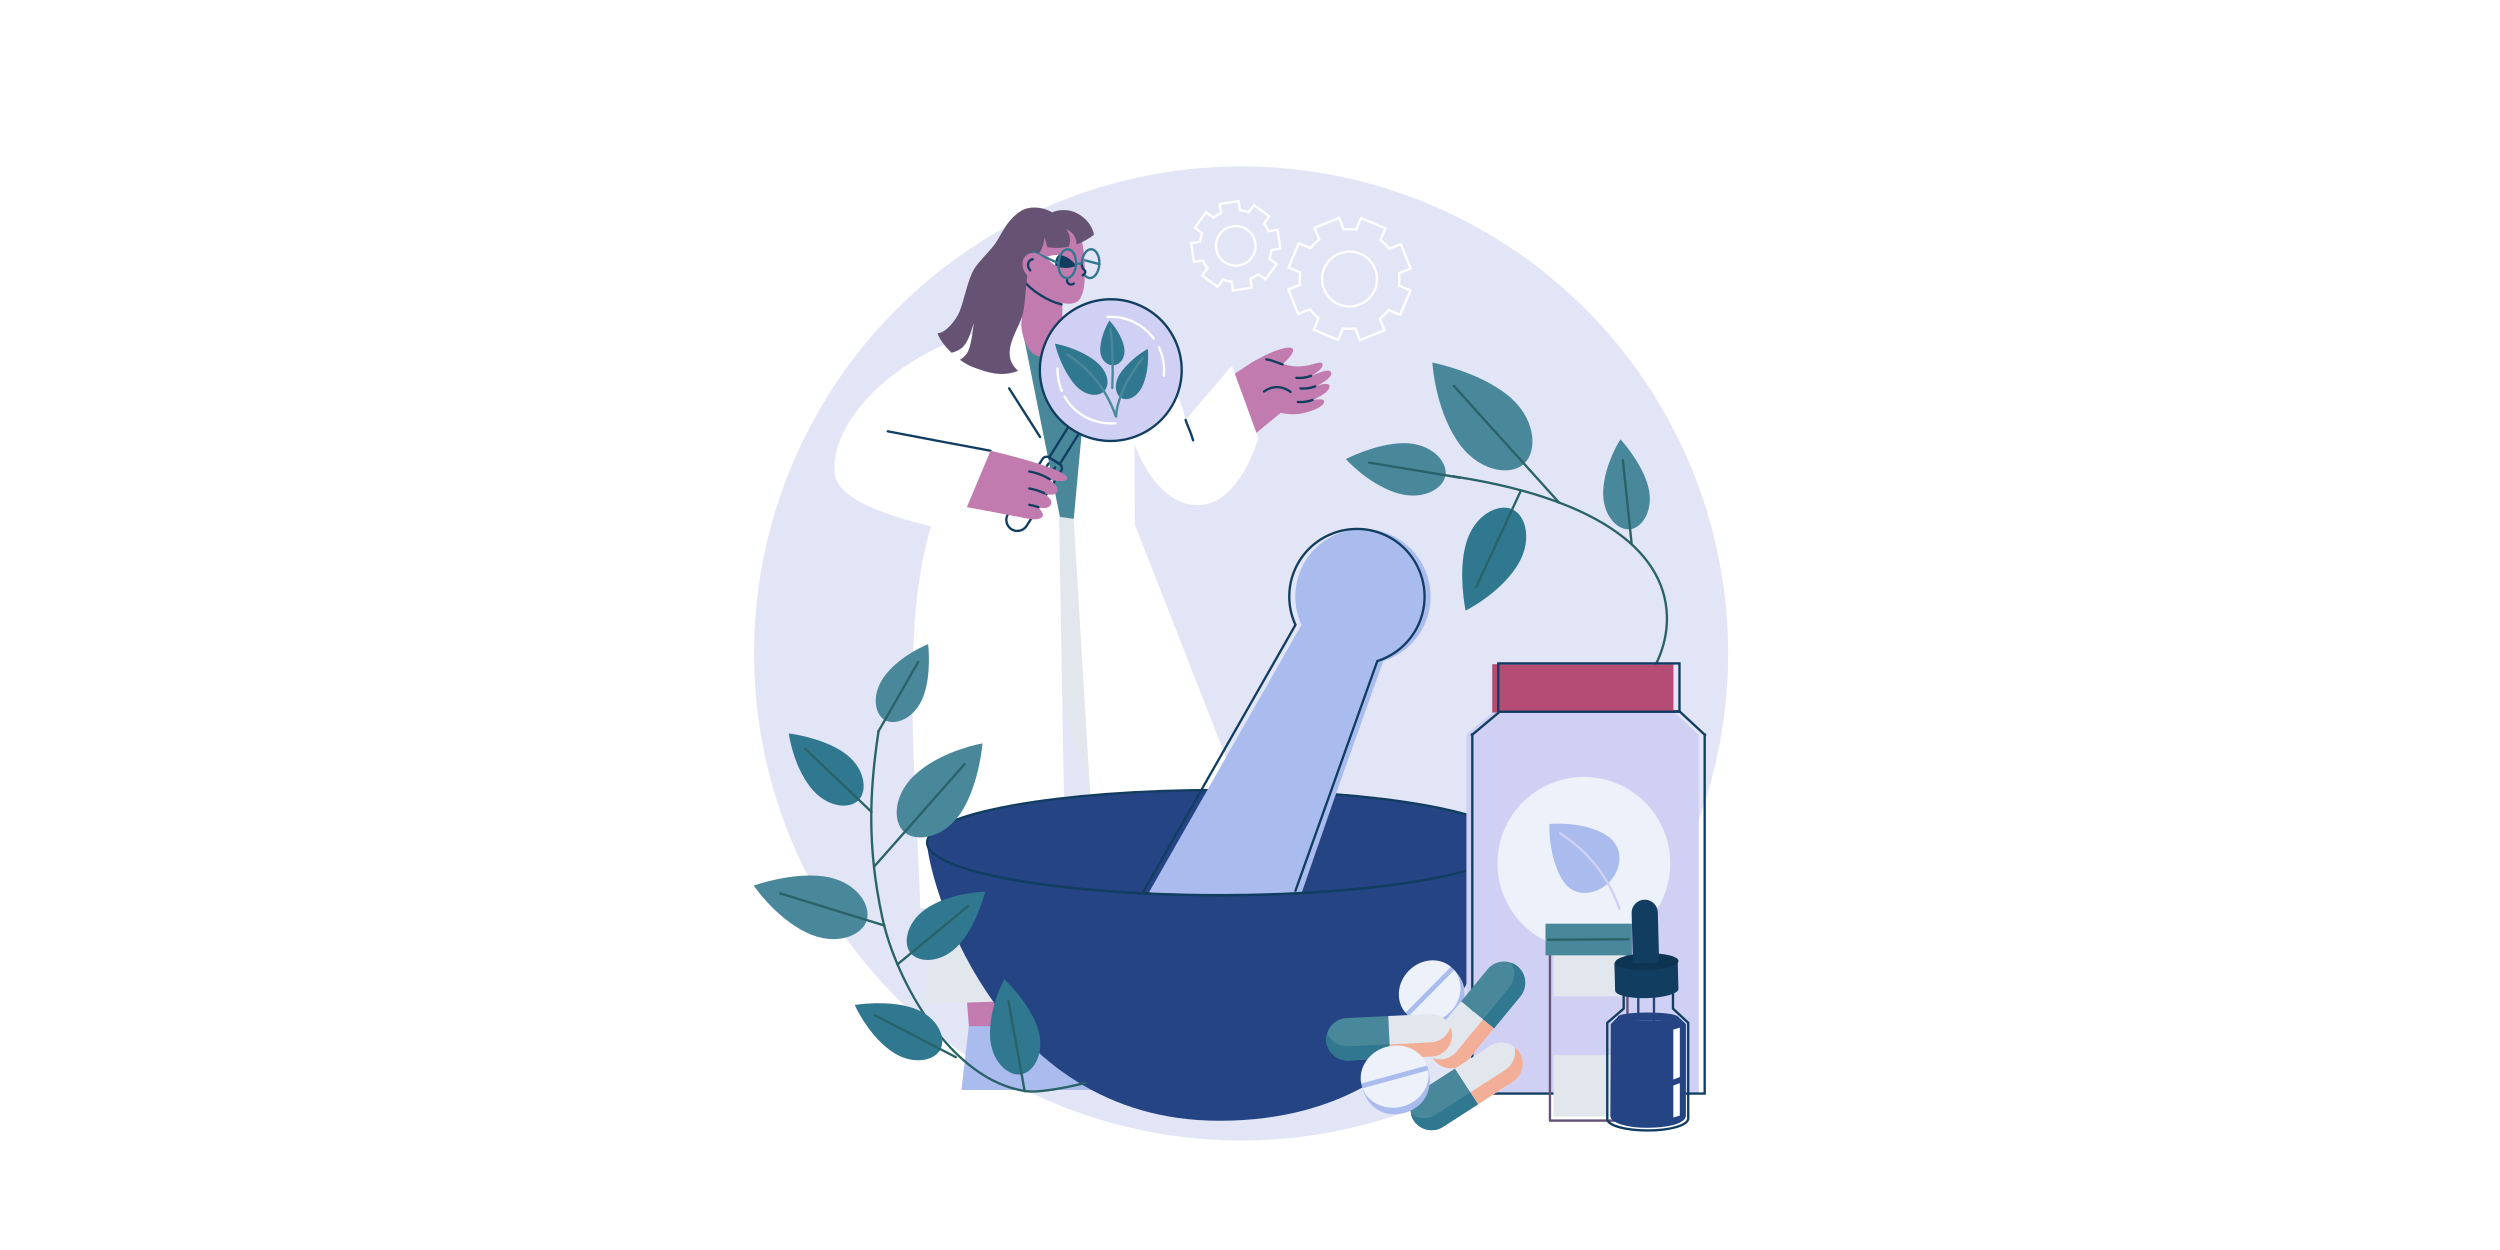 <?xml version="1.0" encoding="utf-8"?>
<!-- Generator: Adobe Illustrator 27.1.0, SVG Export Plug-In . SVG Version: 6.00 Build 0)  -->
<svg version="1.1" xmlns="http://www.w3.org/2000/svg" xmlns:xlink="http://www.w3.org/1999/xlink" x="0px" y="0px"
	 viewBox="0 0 1000 500" style="enable-background:new 0 0 1000 500;" xml:space="preserve">
<g id="Background">
	<rect x="0" style="fill:#FFFFFF;" width="1000" height="500"/>
</g>
<g id="Illustration">
	<g id="Homeopathy_00000121959106922101424080000016385476837488581045_">
		<circle style="fill:#E1E5F6;" cx="496.44" cy="261.38" r="194.82"/>
		<g>
			<g>
				<g>
					<polygon style="fill:#C27BAF;" points="420.76,424.98 388.72,424.98 381.99,340.09 421.88,340.09 					"/>
					<g>
						<path style="fill:#AABBEE;" d="M449.28,436.01l-64.7,0l2.95-25.56h33.25C434.89,410.46,449.28,421.9,449.28,436.01z"/>
						<path style="fill:#113D61;" d="M417.42,416.02c-0.12,0-0.24-0.05-0.33-0.14c-0.18-0.18-0.18-0.48,0-0.66l4.93-4.93
							c0.18-0.18,0.48-0.18,0.66,0c0.18,0.18,0.18,0.48,0,0.66l-4.93,4.93C417.66,415.97,417.54,416.02,417.42,416.02z"/>
						<path style="fill:#113D61;" d="M423.61,417.11c-0.12,0-0.24-0.05-0.33-0.14c-0.18-0.18-0.18-0.48,0-0.66l4.93-4.93
							c0.18-0.18,0.48-0.18,0.66,0c0.18,0.18,0.18,0.48,0,0.66l-4.93,4.93C423.85,417.06,423.73,417.11,423.61,417.11z"/>
					</g>
				</g>
				<g>
					<polygon style="fill:#C27BAF;" points="500.76,414.36 469.78,419.82 451.36,347.29 490.68,340.56 					"/>
					<g>
						<path style="fill:#CFD0F3;" d="M525.58,436.01h-61.76l3.53-25.56h32.66c14.12,0,29.1,11.44,29.1,25.56L525.58,436.01z"/>
						<path style="fill:#113D61;" d="M497.25,416.02c-0.12,0-0.24-0.05-0.33-0.14c-0.18-0.18-0.18-0.48,0-0.66l4.93-4.93
							c0.18-0.18,0.48-0.18,0.66,0c0.18,0.18,0.18,0.48,0,0.66l-4.93,4.93C497.49,415.97,497.37,416.02,497.25,416.02z"/>
						<path style="fill:#113D61;" d="M502.86,416.52c-0.12,0-0.24-0.05-0.33-0.14c-0.18-0.18-0.18-0.48,0-0.66l4.93-4.93
							c0.18-0.18,0.48-0.18,0.66,0c0.18,0.18,0.18,0.48,0,0.66l-4.93,4.93C503.1,416.47,502.98,416.52,502.86,416.52z"/>
					</g>
				</g>
				<path style="fill:#E2E6ED;" d="M384.08,201.04c-8.27,22.04-14.02,31.03-14.66,55.69c-0.28,10.65,1.96,40.02,5.19,70.88
					c0.54,5.14,0.18,34.74-5,73.77c13.69,0,44.03-1.44,57.73-1.44c-3.04-21.44-4.57-74.74-4.57-74.74
					c-0.37-18.53-0.6-36.37-0.07-50.39c4.19,13.21,10.03,31.38,16.15,50.07c0,0,3.89,45.7,3.89,72.18c14.61,0,45.52-1.92,60.13-1.92
					c-11.52-41.36-7.17-63.05-14.37-85.07c-4.2-12.85-30.79-86.72-42.55-109.59C421.61,200.89,405.95,200.9,384.08,201.04z"/>
				<path style="fill:#FFFFFF;" d="M381.64,190.2c-23.66,36.44-16.01,107.64-13.47,173.18l58.21,0.96l-2.89-165.96L381.64,190.2z"/>
				<polygon style="fill:#FFFFFF;" points="429.26,204.15 438.88,363.86 499.01,362.41 493.72,311.42 452.75,206.8 				"/>
			</g>
			<g>
				<g>
					<path style="fill:#C27BAF;" d="M492.75,150.29c0,0,6.05-4.09,7.59-5.07c0.51-0.33,1.42-0.91,2.75-1.32
						c4.94-1.52,7.9,1.75,13.83,2.52c6.73,0.87,11.01-2.45,11.95-0.99c0.65,1.01-0.61,2.72-4.25,4.98c0,0,0,0,0,0
						c2.96-1.4,7.05-3.12,7.82-1.48c0.79,1.94-3.79,4.53-6.63,5.96c3.44-1.73,5.79-1.62,5.99-0.6c0.32,1.61-2.04,3.57-6.68,5.68
						c3.61-0.56,4.57-0.16,4.53,0.78c-0.08,1.72-3.92,3.39-7.55,4.34c-4.08,1.07-7.62,0.48-9.84,0.06c0,0,0,0,0,0
						c-4.61,3.76-11.33,9.34-11.33,9.34L492.75,150.29z"/>
					<path style="fill:#C27BAF;" d="M511.31,146.98c5.36-4.04,6.44-6.63,5.78-7.46c-1.12-1.4-7.11,0.18-15.7,5.09
						C504.09,145.51,508.6,146.07,511.31,146.98z"/>
					<g>
						<path style="fill:#113D61;" d="M516.23,157.25c-0.1,0-0.21-0.03-0.29-0.1c-0.76-0.61-2.83-2-5.65-1.81
							c-1.99,0.13-3.49,0.96-4.39,1.64c-0.21,0.16-0.5,0.11-0.66-0.09c-0.16-0.21-0.11-0.5,0.09-0.66c1-0.76,2.67-1.69,4.9-1.83
							c3.15-0.2,5.45,1.34,6.3,2.02c0.2,0.16,0.24,0.46,0.07,0.66C516.5,157.19,516.36,157.25,516.23,157.25z"/>
						<path style="fill:#113D61;" d="M513.02,146.23c-0.05,0-0.1-0.01-0.14-0.02c-0.78-0.25-1.5-0.52-2.2-0.78
							c-1.45-0.54-2.82-1.04-4.22-1.2c-0.26-0.03-0.44-0.26-0.41-0.52c0.03-0.26,0.26-0.44,0.52-0.41c1.51,0.17,2.93,0.7,4.44,1.25
							c0.69,0.26,1.41,0.52,2.17,0.76c0.25,0.08,0.38,0.34,0.3,0.59C513.4,146.1,513.22,146.23,513.02,146.23z"/>
						<path style="fill:#113D61;" d="M519.73,151.65c-0.41,0-0.82-0.02-1.22-0.05c-0.26-0.02-0.45-0.25-0.43-0.51
							c0.02-0.26,0.24-0.45,0.51-0.43c0.79,0.07,1.58,0.07,2.36-0.01c1.14-0.11,2.26-0.37,3.33-0.78c0.24-0.09,0.51,0.03,0.61,0.27
							c0.09,0.24-0.03,0.51-0.27,0.61c-1.15,0.44-2.35,0.72-3.57,0.84C520.61,151.63,520.17,151.65,519.73,151.65z"/>
						<path style="fill:#113D61;" d="M521.36,155.88c-0.41,0-0.82-0.02-1.22-0.05c-0.26-0.02-0.45-0.25-0.43-0.51
							c0.02-0.26,0.25-0.45,0.51-0.43c0.79,0.07,1.58,0.07,2.36-0.01c1.14-0.11,2.26-0.37,3.33-0.78c0.24-0.09,0.51,0.03,0.61,0.27
							c0.09,0.24-0.03,0.51-0.27,0.61c-1.15,0.44-2.35,0.72-3.57,0.84C522.24,155.86,521.8,155.88,521.36,155.88z"/>
						<path style="fill:#113D61;" d="M520.3,161.3c-0.41,0-0.82-0.02-1.22-0.05c-0.26-0.02-0.45-0.25-0.43-0.51
							c0.02-0.26,0.25-0.45,0.51-0.43c0.78,0.07,1.58,0.07,2.36-0.01c1.14-0.11,2.25-0.37,3.33-0.78c0.24-0.09,0.51,0.03,0.61,0.27
							c0.09,0.24-0.03,0.51-0.27,0.61c-1.15,0.44-2.35,0.72-3.57,0.84C521.18,161.28,520.74,161.3,520.3,161.3z"/>
					</g>
				</g>
				<path style="fill:#FFFFFF;" d="M492.76,146.26l-18.52,21.69c0,0-5.53-33.07-41.25-36.54c-0.32-0.03-0.63-0.12-0.94-0.19
					c-1.85,2.6-5.62,4.37-9.96,4.37c-4.99,0-9.1-1.66-10.54-4.89c-0.55,0.02-1.09-0.65-1.36-0.64
					c-40.89,1.76-79.8,35.15-76.15,60.08c2.17,14.79,48.4,22.42,48.4,22.42l4.26-9.78l67.21,6.94l-0.11-32.05
					c0,0,8.33,25.09,26.14,24.37c16.03-0.64,23.41-26.78,23.41-26.78L492.76,146.26z"/>
				<path style="fill:#113D61;" d="M477.24,176.6c-0.2,0-0.39-0.13-0.45-0.33c-0.83-2.76-1.49-4.32-2.03-5.57
					c-0.39-0.9-0.72-1.68-0.98-2.62c-0.07-0.25,0.08-0.51,0.33-0.58c0.25-0.07,0.51,0.08,0.58,0.33c0.24,0.88,0.55,1.6,0.94,2.5
					c0.54,1.27,1.22,2.85,2.06,5.67c0.07,0.25-0.07,0.51-0.31,0.58C477.33,176.59,477.29,176.6,477.24,176.6z"/>
				<path style="fill:#113D61;" d="M396.21,180.77c-0.03,0-0.06,0-0.08-0.01c-5.67-1.03-37.43-7.02-41.12-7.78
					c-0.25-0.05-0.42-0.3-0.36-0.55c0.05-0.25,0.3-0.42,0.55-0.36c3.69,0.76,35.43,6.74,41.1,7.78c0.25,0.05,0.42,0.29,0.38,0.55
					C396.63,180.61,396.43,180.77,396.21,180.77z"/>
				<path style="fill:#49879B;" d="M432.07,130.95c-2.4,2.4-5.7,4.17-9.66,4.17c-4.88,0-8.6-1.72-10.86-5.13
					c-0.88,0.18-1.36,0.08-2.97,0.08l15.39,76.73l5.53,0.72l6.98-75.44C435.12,131.69,433.32,131.26,432.07,130.95z"/>
				<path style="fill:#113D61;" d="M416.03,175.28c-0.16,0-0.31-0.08-0.4-0.22l-12.38-19.47c-0.14-0.22-0.07-0.51,0.14-0.65
					c0.22-0.14,0.51-0.07,0.65,0.14l12.38,19.47c0.14,0.22,0.07,0.51-0.14,0.65C416.2,175.25,416.12,175.28,416.03,175.28z"/>
			</g>
			<g>
				<path style="fill:#C27BAF;" d="M418.78,142.5h-3.35c-4.86-1.12-6.86-9.04-6.86-12.43l0.73-19.66c0-3.39,2.75-6.14,6.14-6.14
					h3.35c3.39,0,6.14,2.75,6.14,6.14v25.95C424.92,139.75,422.17,142.5,418.78,142.5z"/>
				<path style="fill:#307790;" d="M439.74,106.13c-0.04,0-0.08-0.01-0.12-0.02l-11.9-3.15c-0.25-0.07-0.4-0.32-0.33-0.57
					c0.07-0.25,0.32-0.4,0.57-0.33l11.9,3.15c0.25,0.07,0.4,0.32,0.33,0.57C440.14,105.99,439.95,106.13,439.74,106.13z"/>
				<path style="fill:#C27BAF;" d="M416.88,87.01c0.69-0.16,7.29-1.63,11.94,2.38c3.46,2.99,4.42,7.3,4.94,14.78
					c0.61,8.8-0.26,14.15-2.53,16.22c-3.59,3.27-16.32-1.18-21.84-8.18c-3.98-5.05-4.59-12.19-1.93-18.09
					C410.11,88.23,416.44,87.12,416.88,87.01z"/>
				<path style="fill:#307790;" d="M436.02,111.69c-0.05,0-0.11,0-0.16,0c-0.89-0.05-1.7-0.53-2.34-1.4
					c-0.16-0.21-0.11-0.5,0.09-0.66c0.21-0.16,0.5-0.11,0.66,0.09c0.33,0.44,0.88,0.98,1.64,1.02c0.76,0.04,1.54-0.43,2.17-1.34
					c0.68-0.98,1.1-2.32,1.18-3.77c0.08-1.45-0.18-2.83-0.74-3.88c-0.52-0.98-1.23-1.54-2-1.58c-0.75-0.04-1.54,0.43-2.17,1.34
					c-0.68,0.98-1.1,2.32-1.18,3.77c-0.02,0.26-0.23,0.45-0.5,0.44c-0.26-0.02-0.46-0.24-0.44-0.5c0.09-1.62,0.57-3.13,1.35-4.25
					c0.82-1.19,1.89-1.81,3-1.74c1.11,0.06,2.09,0.8,2.77,2.08c0.64,1.2,0.94,2.76,0.84,4.38c-0.09,1.62-0.57,3.13-1.35,4.25
					C438.07,111.08,437.07,111.69,436.02,111.69z"/>
				<path style="fill:#113D61;" d="M424.59,122.23c-0.03,0-0.07,0-0.11-0.01c-5.35-1.23-12.14-5.5-15.47-9.72
					c-0.16-0.2-0.13-0.5,0.08-0.66c0.2-0.16,0.5-0.13,0.66,0.08c3.21,4.07,9.77,8.2,14.94,9.39c0.25,0.06,0.41,0.31,0.35,0.56
					C424.99,122.09,424.8,122.23,424.59,122.23z"/>
				<g>
					<path style="fill:#FFFFFF;" d="M418.53,102.85c0,0,2.28-1.04,4.94-0.87c0.57,0.04-0.8,4.49-1.32,4.2
						C419.87,104.9,418.53,102.85,418.53,102.85z"/>
					<path style="fill:#123D61;" d="M425.2,102.28c-0.58-0.17-1.16-0.26-1.72-0.29c-1.18,1.11-1.63,2.71-1.32,4.19
						c0.52,0.29,1.09,0.54,1.7,0.72c3.31,0.96,6.67-0.57,6.67-0.57S428.51,103.24,425.2,102.28z"/>
				</g>
				<path style="fill:#113D61;" d="M428.44,114.27c-0.46,0-0.92-0.14-1.29-0.43c-0.76-0.58-0.86-1.54-0.8-2.01
					c0.03-0.26,0.26-0.44,0.52-0.41c0.26,0.03,0.44,0.27,0.41,0.52c0,0.03-0.08,0.74,0.44,1.15c0.42,0.32,1.04,0.31,1.51-0.03
					c0.21-0.15,0.5-0.11,0.66,0.1c0.15,0.21,0.11,0.5-0.1,0.66C429.38,114.12,428.91,114.27,428.44,114.27z"/>
				<path style="fill:#113D61;" d="M433.06,110.6c-0.15,0-0.29-0.07-0.38-0.2c-0.15-0.21-0.1-0.5,0.11-0.65
					c0.86-0.61,0.9-0.94,0.89-1.03c-0.01-0.09-0.08-0.17-0.28-0.37c-0.18-0.18-0.41-0.41-0.64-0.76c-0.33-0.52-0.52-1.12-0.57-1.79
					c-0.02-0.26,0.17-0.48,0.43-0.5c0.27-0.02,0.48,0.17,0.5,0.43c0.04,0.52,0.18,0.97,0.43,1.36c0.17,0.26,0.34,0.43,0.5,0.6
					c0.25,0.25,0.5,0.5,0.55,0.93c0.07,0.63-0.35,1.25-1.28,1.91C433.24,110.57,433.15,110.6,433.06,110.6z"/>
				<path style="fill:#665273;" d="M431.42,85.64c-5.2-3.05-10.22-0.88-10.59-0.69c-4.5-2.67-9.59-2.3-12.2-0.71
					c-4.93,3-6.82,6.98-9.81,12.07c-2.13,3.62-6.96,7.72-9.14,11.23c-2.49,4-4.06,12.66-5.86,17.09c-1.25,3.06-5.44,8.66-8.84,8.66
					c0.89,2.53,3.05,5.36,5.63,7.81c1.03-0.15,3.58-1.21,4.75-2.5c2.51-2.78,3.8-8.54,4.05-9.29c0.15,0.74-0.94,8.72-2.15,11.15
					c-0.86,1.73-2.17,2.81-3.29,3.46c1.72,1.26,3.46,2.27,5.01,2.85c5.66,2.12,11.29,4.22,18.29,1.58c-8.12-7.13,0.55-16.34,2-23.43
					c1.16-5.7,1.22-16.38,2.79-20.35c0.94-2.37,4.44-0.78,5.81-9.54c0.36,1.29,0.72,2.57,1.08,3.86c1.92,0.29,4.61,0.47,7.75-0.07
					c0.27-0.05,0.53-0.1,0.79-0.16c0.29-0.72,0.55-1.71,0.5-2.9c-0.1-2.18-1.19-3.65-1.58-4.12c0.54,0.2,2.18,0.89,3.27,2.67
					c0.76,1.24,0.93,2.49,0.92,3.47c3.25-1.16,5.62-2.8,6.98-3.89C437.57,93.58,436.86,88.84,431.42,85.64z"/>
				<path style="fill:#307790;" d="M423.39,105.75c-0.06,0-0.13-0.01-0.19-0.04l-10.03-4.51c-0.24-0.11-0.34-0.38-0.24-0.62
					c0.11-0.24,0.38-0.34,0.62-0.24l10.03,4.51c0.24,0.11,0.34,0.38,0.24,0.62C423.74,105.65,423.57,105.75,423.39,105.75z"/>
				<g>
					
						<ellipse transform="matrix(0.837 -0.548 0.548 0.837 9.361 244.143)" style="fill:#C27BAF;" cx="413.73" cy="106.39" rx="4.7" ry="5.56"/>
					<path style="fill:#113D61;" d="M412.09,108.61c-0.13,0-0.25-0.05-0.34-0.15c-0.15-0.16-0.28-0.33-0.4-0.51
						c-0.47-0.72-0.68-1.56-0.58-2.37c0.1-0.83,0.52-1.53,1.17-1.95c0.33-0.22,0.7-0.35,1.1-0.4c0.26-0.03,0.49,0.16,0.52,0.41
						c0.03,0.26-0.15,0.49-0.41,0.52c-0.25,0.03-0.49,0.11-0.7,0.25c-0.42,0.27-0.68,0.73-0.75,1.28c-0.07,0.58,0.08,1.2,0.44,1.74
						c0.09,0.14,0.19,0.27,0.3,0.39c0.18,0.19,0.17,0.49-0.02,0.66C412.32,108.57,412.2,108.61,412.09,108.61z"/>
				</g>
				<path style="fill:#307790;" d="M426.7,111.72c-0.05,0-0.11,0-0.16,0c-2.23-0.13-3.82-2.97-3.62-6.46c0.2-3.49,2.11-6.13,4.34-6
					c2.23,0.13,3.82,2.97,3.62,6.46c-0.09,1.62-0.57,3.13-1.35,4.25C428.75,111.1,427.75,111.72,426.7,111.72z M427.11,100.19
					c-1.61,0-3.09,2.31-3.25,5.12c-0.17,2.87,1.08,5.37,2.73,5.47c0.76,0.04,1.54-0.43,2.17-1.34c0.68-0.98,1.1-2.32,1.18-3.77
					l0.47,0.03l-0.47-0.03c0.17-2.87-1.09-5.37-2.73-5.47C427.18,100.19,427.14,100.19,427.11,100.19z"/>
				<path style="fill:#307790;" d="M430.42,105.95c-0.26,0-0.47-0.21-0.47-0.47c0-0.26,0.21-0.47,0.47-0.47l2.31-0.02c0,0,0,0,0,0
					c0.26,0,0.47,0.21,0.47,0.47c0,0.26-0.21,0.47-0.47,0.47L430.42,105.95C430.42,105.95,430.42,105.95,430.42,105.95z"/>
			</g>
			<g>
				<g>
					<path style="fill:#113D61;" d="M417.41,194.97c-0.08,0-0.17-0.02-0.24-0.07c-0.22-0.14-0.29-0.42-0.15-0.65l4.6-7.51
						c0.14-0.22,0.42-0.29,0.65-0.15c0.22,0.14,0.29,0.42,0.15,0.65l-4.6,7.51C417.72,194.89,417.57,194.97,417.41,194.97z"/>
					<path style="fill:#113D61;" d="M414.81,193.36c-0.08,0-0.17-0.02-0.24-0.07c-0.22-0.14-0.29-0.42-0.15-0.65l4.6-7.51
						c0.14-0.22,0.42-0.29,0.65-0.15c0.22,0.14,0.29,0.42,0.15,0.65l-4.6,7.51C415.12,193.28,414.97,193.36,414.81,193.36z"/>
					<path style="fill:#113D61;" d="M406.93,212.84c-0.89,0-1.78-0.24-2.59-0.74c-2.28-1.43-2.97-4.45-1.54-6.73l13.83-22.04
						c0.7-1.11,2.17-1.45,3.28-0.75l4.23,2.66c0.54,0.34,0.91,0.87,1.06,1.49c0.14,0.62,0.03,1.26-0.3,1.8l-13.83,22.04
						C410.15,212.03,408.55,212.84,406.93,212.84z M404.84,211.3c1.84,1.15,4.28,0.6,5.43-1.24l13.83-22.04
						c0.2-0.33,0.27-0.71,0.18-1.09c-0.09-0.38-0.31-0.69-0.64-0.9l-4.23-2.66c-0.67-0.42-1.57-0.22-1.99,0.46l-13.83,22.04
						C402.44,207.7,403,210.14,404.84,211.3z"/>
					<path style="fill:#113D61;" d="M424.04,186.29l-5.04-3.16l16.24-25.88l5.04,3.16L424.04,186.29z M420.3,182.84l3.44,2.16
						l15.24-24.29l-3.44-2.16L420.3,182.84z"/>
				</g>
				<g>
					<ellipse style="fill:#CFD0F3;" cx="444.31" cy="148.04" rx="28.35" ry="28.35"/>
					<path style="fill:#113D61;" d="M444.27,176.86c-3.49,0-7.04-0.64-10.48-1.99c-6.88-2.7-12.4-7.86-15.55-14.54
						c-3.41-7.25-3.69-15.34-0.76-22.8c5.8-14.79,22.55-22.11,37.35-16.32c7.17,2.81,12.81,8.24,15.89,15.29
						c3.08,7.05,3.23,14.88,0.42,22.05C466.69,169.9,455.79,176.86,444.27,176.86z M419.09,159.93c3.05,6.46,8.39,11.46,15.05,14.07
						c14.31,5.61,30.52-1.47,36.13-15.78c2.72-6.93,2.57-14.51-0.41-21.33c-2.98-6.82-8.44-12.08-15.38-14.79
						c-14.31-5.61-30.52,1.47-36.13,15.78C415.52,145.08,415.79,152.91,419.09,159.93z"/>
					<path style="fill:#FFFFFF;" d="M444.3,169.83c-2.7,0-5.36-0.51-7.92-1.51c-4.64-1.82-8.41-5.05-10.9-9.35
						c-0.13-0.22-0.05-0.51,0.17-0.64c0.23-0.13,0.51-0.05,0.64,0.17c2.38,4.12,5.99,7.21,10.43,8.95c3.01,1.18,6.15,1.64,9.35,1.37
						c0.26-0.03,0.49,0.17,0.51,0.43c0.02,0.26-0.17,0.49-0.43,0.51C445.54,169.8,444.92,169.83,444.3,169.83z"/>
					<path style="fill:#FFFFFF;" d="M465.52,150.79c-0.02,0-0.03,0-0.05,0c-0.26-0.03-0.44-0.26-0.42-0.52
						c0.41-3.83-0.25-7.71-1.93-11.21c-0.11-0.23-0.01-0.51,0.22-0.63c0.23-0.11,0.51-0.01,0.63,0.22
						c1.75,3.66,2.44,7.71,2.01,11.72C465.96,150.61,465.76,150.79,465.52,150.79z"/>
					<path style="fill:#FFFFFF;" d="M461.53,135.94c-0.14,0-0.29-0.07-0.38-0.19c-2.33-3.19-5.52-5.65-9.22-7.1
						c-2.86-1.12-5.85-1.59-8.9-1.4c-0.25,0.01-0.48-0.18-0.5-0.44c-0.02-0.26,0.18-0.48,0.44-0.5c3.18-0.2,6.31,0.29,9.3,1.46
						c3.87,1.51,7.2,4.08,9.63,7.42c0.15,0.21,0.11,0.5-0.1,0.66C461.72,135.91,461.63,135.94,461.53,135.94z"/>
					<path style="fill:#FFFFFF;" d="M424.7,156.79c-0.18,0-0.36-0.11-0.43-0.29c-1.21-2.88-1.8-6.04-1.7-9.15
						c0.01-0.25,0.22-0.45,0.47-0.45c0.01,0,0.01,0,0.02,0c0.26,0.01,0.46,0.23,0.45,0.48c-0.1,2.97,0.47,6,1.63,8.76
						c0.1,0.24-0.01,0.51-0.25,0.62C424.82,156.77,424.76,156.79,424.7,156.79z"/>
				</g>
				<g>
					<path style="fill:#307790;" d="M437.51,143.95c6.11,4.44,6.52,10.07,4.17,12.5c-2.34,2.43-8.11,2.34-12.65-3.7
						c-5.27-7-7.05-15.27-7.05-15.27S430.45,138.81,437.51,143.95z"/>
					<path style="fill:#307790;" d="M457.5,153.18c-2.13,5.78-6.45,7.36-8.88,6.06c-2.43-1.3-3.64-5.84,0.08-10.75
						c4.32-5.69,10.41-8.93,10.41-8.93S459.96,146.5,457.5,153.18z"/>
					<path style="fill:#307790;" d="M449.45,138c1.29,4.81-1.32,7.85-3.9,8.11c-2.58,0.26-5.86-2.2-5.44-7.16
						c0.49-5.76,3.63-10.72,3.63-10.72S447.96,132.44,449.45,138z"/>
					<path style="fill:#49879B;" d="M446.44,167.02c0,0-0.01,0-0.01,0c-0.26-0.01-0.46-0.22-0.46-0.48
						c0.09-3.18,1.05-6.58,3.42-12.12c1.25-2.91,5.66-9.45,7.38-11.55c0.16-0.2,0.46-0.23,0.66-0.07c0.2,0.16,0.23,0.46,0.07,0.66
						c-1.7,2.07-6.03,8.48-7.25,11.33c-2.32,5.42-3.26,8.72-3.35,11.78C446.9,166.82,446.69,167.02,446.44,167.02z"/>
					<path style="fill:#49879B;" d="M446.33,166.98c-0.19,0-0.38-0.12-0.44-0.32c-2.1-6.06-5.23-11.46-9.32-16.05
						c-2.87-3.23-6.22-6.05-9.95-8.41c-0.22-0.14-0.29-0.43-0.15-0.65c0.14-0.22,0.43-0.28,0.65-0.15c3.81,2.4,7.22,5.28,10.15,8.57
						c4.17,4.68,7.37,10.19,9.5,16.37c0.08,0.25-0.05,0.51-0.29,0.6C446.43,166.97,446.38,166.98,446.33,166.98z"/>
					<path style="fill:#49879B;" d="M444.92,155.65c-0.01,0-0.01,0-0.02,0c-0.26-0.01-0.46-0.23-0.45-0.49
						c0.35-9.26,0.13-16.95-0.7-23.51c-0.03-0.26,0.15-0.49,0.41-0.52c0.27-0.03,0.49,0.15,0.52,0.41
						c0.83,6.61,1.06,14.35,0.7,23.66C445.38,155.46,445.18,155.65,444.92,155.65z"/>
				</g>
			</g>
			<g>
				<path style="fill:#C27BAF;" d="M396.21,180.3c0,0,31.13,7.17,30.65,11.05c-0.23,1.85-5.33,0.9-7.05,0.52
					c1.24,0.99,3.85,2.82,3.06,4.76c-0.92,2.28-5.12,0.76-5.26,0.78c1.36,0.87,3.42,2.68,2.88,4.15c-0.69,1.92-3.27,1.89-5.07,1.37
					c0.12,0.3,2.15,2.31,1.68,3.47c-0.52,1.28-2.79,1.52-5.1,1.23c-4.36-0.9-25.26-4.78-25.26-4.78L396.21,180.3z"/>
				<g>
					<path style="fill:#113D61;" d="M419.91,192.17c-0.08,0-0.17-0.02-0.25-0.07c-0.87-0.54-1.79-1.03-2.73-1.44
						c-1.69-0.74-3.47-1.28-5.3-1.6c-0.26-0.04-0.43-0.29-0.38-0.54c0.04-0.26,0.28-0.43,0.54-0.38c1.91,0.33,3.77,0.89,5.52,1.66
						c0.98,0.43,1.94,0.94,2.85,1.5c0.22,0.14,0.29,0.43,0.15,0.65C420.22,192.09,420.07,192.17,419.91,192.17z"/>
					<path style="fill:#113D61;" d="M417.74,197.77c-0.07,0-0.14-0.01-0.2-0.05c-0.19-0.09-0.39-0.18-0.6-0.27
						c-1.69-0.74-3.47-1.28-5.3-1.6c-0.26-0.04-0.43-0.29-0.38-0.54c0.04-0.26,0.28-0.43,0.54-0.38c1.91,0.33,3.77,0.89,5.52,1.66
						c0.21,0.09,0.42,0.19,0.62,0.29c0.23,0.11,0.33,0.39,0.22,0.63C418.09,197.68,417.92,197.77,417.74,197.77z"/>
					<path style="fill:#113D61;" d="M415.32,203.32c-0.05,0-0.1-0.01-0.15-0.03c-1.14-0.39-2.32-0.69-3.52-0.9
						c-0.26-0.04-0.43-0.29-0.38-0.54c0.04-0.26,0.28-0.43,0.54-0.38c1.25,0.21,2.48,0.53,3.67,0.93c0.25,0.08,0.38,0.35,0.29,0.6
						C415.7,203.2,415.52,203.32,415.32,203.32z"/>
				</g>
			</g>
		</g>
		<g>
			<path style="fill:#FFFFFF;" d="M543.75,136.68l-1.92-4.75c-1.46,0.14-2.92,0.13-4.38-0.04l-2,4.72l-10.58-4.49l2-4.72
				c-1.13-0.93-2.16-1.97-3.07-3.12l-4.75,1.92l-4.31-10.65l4.75-1.92c-0.14-1.46-0.13-2.92,0.04-4.38l-4.72-2l4.49-10.58l4.72,2
				c0.93-1.13,1.97-2.16,3.12-3.07l-1.92-4.75l10.65-4.31l1.92,4.75c1.46-0.14,2.92-0.13,4.38,0.04l2-4.72l10.58,4.49l-2,4.72
				c1.13,0.93,2.16,1.97,3.07,3.12l4.76-1.92l4.31,10.65l-4.76,1.92c0.14,1.46,0.13,2.92-0.04,4.38l4.72,2l-4.49,10.58l-4.72-2
				c-0.93,1.13-1.97,2.16-3.12,3.07l1.92,4.75L543.75,136.68z M542.43,130.91l1.84,4.55l8.91-3.6l-1.84-4.55l0.28-0.22
				c1.29-0.98,2.46-2.13,3.46-3.4l0.22-0.28l4.52,1.91l3.75-8.85l-4.52-1.92l0.05-0.35c0.22-1.61,0.23-3.24,0.04-4.85l-0.04-0.36
				l4.55-1.84l-3.6-8.91l-4.55,1.84l-0.22-0.28c-0.98-1.29-2.13-2.45-3.4-3.46l-0.28-0.22l1.91-4.52l-8.85-3.75l-1.91,4.52
				l-0.36-0.05c-1.61-0.22-3.24-0.23-4.85-0.04l-0.36,0.04l-1.84-4.55l-8.91,3.6l1.84,4.55l-0.28,0.22
				c-1.29,0.98-2.46,2.13-3.46,3.4l-0.22,0.28l-4.52-1.91l-3.75,8.85l4.52,1.91l-0.05,0.36c-0.22,1.61-0.23,3.24-0.04,4.85
				l0.04,0.36l-4.55,1.84l3.6,8.91l4.55-1.84l0.22,0.28c0.98,1.29,2.13,2.45,3.4,3.46l0.28,0.22l-1.91,4.52l8.85,3.75l1.92-4.52
				l0.35,0.05c1.61,0.22,3.24,0.23,4.85,0.04L542.43,130.91z M539.81,123.07c-1.52,0-3.03-0.31-4.47-0.92
				c-2.82-1.19-5-3.41-6.14-6.25c-1.15-2.84-1.12-5.95,0.07-8.76c1.19-2.82,3.41-5,6.25-6.14c2.84-1.15,5.95-1.12,8.76,0.07
				c2.82,1.19,5,3.41,6.14,6.25c1.15,2.84,1.12,5.95-0.07,8.76c-1.19,2.82-3.41,5-6.25,6.14
				C542.71,122.79,541.26,123.07,539.81,123.07z M539.81,101.1c-1.33,0-2.67,0.26-3.94,0.77c-2.6,1.05-4.64,3.06-5.74,5.64
				c-1.1,2.59-1.12,5.44-0.07,8.05c1.05,2.6,3.06,4.64,5.64,5.74c2.58,1.1,5.44,1.12,8.04,0.07c2.6-1.05,4.64-3.06,5.74-5.64
				c1.1-2.59,1.12-5.44,0.07-8.05c-1.05-2.6-3.06-4.64-5.64-5.74C542.59,101.38,541.2,101.1,539.81,101.1z M535.69,101.43
				L535.69,101.43L535.69,101.43z"/>
			<path style="fill:#FFFFFF;" d="M492.8,116.75l-0.57-3.69c-0.99-0.14-1.96-0.38-2.9-0.71l-2.21,3.01l-6.89-5.06l2.21-3.01
				c-0.6-0.8-1.12-1.66-1.55-2.56l-3.69,0.57l-1.3-8.45l3.69-0.57c0.14-0.99,0.38-1.96,0.71-2.9l-3.01-2.21l5.06-6.89l3.01,2.21
				c0.8-0.6,1.66-1.12,2.56-1.55l-0.57-3.69l8.45-1.3l0.57,3.69c0.99,0.14,1.96,0.38,2.9,0.71l2.21-3.01l6.89,5.06l-2.21,3.01
				c0.6,0.8,1.12,1.66,1.55,2.56l3.69-0.57l1.3,8.45l-3.69,0.57c-0.14,0.99-0.38,1.96-0.71,2.9l3.01,2.21l-5.06,6.89l-3.01-2.21
				c-0.8,0.6-1.66,1.12-2.56,1.55l0.57,3.69L492.8,116.75z M489,111.22l0.33,0.13c1.08,0.42,2.22,0.69,3.37,0.83l0.36,0.04
				l0.53,3.47l6.6-1.01l-0.53-3.47l0.33-0.15c1.06-0.47,2.06-1.08,2.97-1.8l0.28-0.22l2.83,2.08l3.95-5.38l-2.83-2.08l0.13-0.33
				c0.42-1.08,0.69-2.22,0.83-3.37l0.04-0.36l3.47-0.53l-1.01-6.6L507.16,93l-0.15-0.33c-0.47-1.06-1.08-2.06-1.8-2.97L505,89.43
				l2.08-2.83l-5.38-3.95l-2.08,2.83l-0.33-0.13c-1.08-0.42-2.22-0.69-3.37-0.83l-0.36-0.04l-0.53-3.47l-6.6,1.01l0.53,3.47
				l-0.33,0.15c-1.06,0.47-2.06,1.08-2.97,1.8l-0.28,0.22l-2.83-2.08l-3.95,5.38l2.83,2.08l-0.13,0.33
				c-0.42,1.08-0.69,2.22-0.83,3.37l-0.04,0.36l-3.47,0.53l1.01,6.6l3.47-0.53l0.15,0.33c0.47,1.06,1.08,2.06,1.8,2.97l0.22,0.28
				l-2.08,2.83l5.38,3.95L489,111.22z M494.3,106.74c-1.72,0-3.46-0.53-4.96-1.62c-3.73-2.74-4.54-8-1.8-11.73
				c2.74-3.73,8-4.54,11.73-1.8c3.73,2.74,4.54,8,1.8,11.73C499.43,105.55,496.88,106.74,494.3,106.74z M488.3,93.94
				c-2.43,3.31-1.72,7.99,1.6,10.42c3.31,2.43,7.99,1.72,10.42-1.6c2.43-3.31,1.72-7.99-1.6-10.42
				C495.4,89.91,490.73,90.62,488.3,93.94z"/>
		</g>
		<g>
			<g>
				<path style="fill:#296267;" d="M636.59,295.01c-0.14,0-0.28-0.07-0.38-0.19c-0.15-0.21-0.11-0.5,0.1-0.66
					c14.03-10.45,30.62-27.22,29.98-47.81c-0.85-27.49-31.01-47.13-84.94-55.32c-0.26-0.04-0.43-0.28-0.39-0.53
					c0.04-0.26,0.27-0.43,0.53-0.39c54.43,8.26,84.88,28.22,85.74,56.21c0.65,20.99-16.15,38.01-30.36,48.59
					C636.78,294.98,636.68,295.01,636.59,295.01z"/>
				<g>
					<path style="fill:#307790;" d="M606.41,227.03c6.88-10.23,4.14-20.72-1.41-23.29s-15.47,2.09-18.68,13.99
						c-3.2,11.84-0.08,26.5-0.08,26.5S599.06,237.96,606.41,227.03z"/>
					<path style="fill:#296267;" d="M590.51,235.24c-0.07,0-0.13-0.01-0.2-0.04c-0.24-0.11-0.34-0.39-0.23-0.62l17.73-38.28
						c0.11-0.24,0.39-0.34,0.62-0.23c0.24,0.11,0.34,0.39,0.23,0.62l-17.73,38.28C590.86,235.14,590.69,235.24,590.51,235.24z"/>
				</g>
				<g>
					<path style="fill:#49879B;" d="M582.64,175.99c8.21,12.66,21.35,14.62,26.91,9.6c5.56-5.01,5.08-18.42-6.78-27.76
						c-11.8-9.29-29.81-12.82-29.81-12.82S573.86,162.46,582.64,175.99z"/>
					<path style="fill:#296267;" d="M623.73,201.6c-0.13,0-0.26-0.05-0.35-0.15l-42.17-46.76c-0.17-0.19-0.16-0.49,0.03-0.66
						c0.19-0.17,0.49-0.16,0.66,0.03l42.17,46.76c0.17,0.19,0.16,0.49-0.03,0.66C623.96,201.56,623.85,201.6,623.73,201.6z"/>
				</g>
				<g>
					<path style="fill:#49879B;" d="M558.22,197.05c10.59,3.51,19.08-1.43,19.98-6.89c0.89-5.46-5.58-12.98-16.74-12.9
						c-11.11,0.09-23.14,6.37-23.14,6.37S546.89,193.29,558.22,197.05z"/>
					<path style="fill:#296267;" d="M583.96,191.53c-0.03,0-0.05,0-0.08-0.01l-36.36-6c-0.26-0.04-0.43-0.28-0.39-0.54
						c0.04-0.26,0.28-0.43,0.54-0.39l36.36,6c0.26,0.04,0.43,0.28,0.39,0.54C584.39,191.37,584.19,191.53,583.96,191.53z"/>
				</g>
				<g>
					<path style="fill:#49879B;" d="M641.29,196.09c-0.53,9.99,5.74,16.16,10.68,15.64c4.93-0.52,9.91-7.89,7.19-17.52
						c-2.7-9.58-10.98-18.5-10.98-18.5S641.86,185.42,641.29,196.09z"/>
					<path style="fill:#296267;" d="M652.63,217.72c-0.24,0-0.44-0.18-0.47-0.42l-3.48-33.16c-0.03-0.26,0.16-0.49,0.42-0.52
						c0.25-0.03,0.49,0.16,0.52,0.42l3.48,33.16c0.03,0.26-0.16,0.49-0.42,0.52C652.66,217.72,652.65,217.72,652.63,217.72z"/>
				</g>
			</g>
			<g>
				<path style="fill:#254484;" d="M604.67,337.03c0,11.61-14.46,111.28-116.92,111.28c-91.99,0-116.92-99.66-116.92-111.28
					s52.35-9.74,116.92-9.74S604.67,325.42,604.67,337.03z"/>
				<ellipse style="fill:#244483;" cx="487.75" cy="337.03" rx="116.92" ry="21.03"/>
				<path style="fill:#113D61;" d="M487.75,358.53c-31.26,0-60.65-2.19-82.76-6.17c-12.93-2.33-34.63-7.41-34.63-15.33
					s21.7-13,34.63-15.33c22.11-3.98,51.5-6.17,82.76-6.17s60.65,2.19,82.76,6.17c12.93,2.33,34.63,7.41,34.63,15.33
					s-21.7,13-34.63,15.33C548.4,356.34,519.01,358.53,487.75,358.53z M487.75,316.48c-31.2,0-60.54,2.18-82.59,6.15
					c-21.52,3.87-33.86,9.12-33.86,14.41s12.34,10.54,33.86,14.41c22.06,3.97,51.39,6.15,82.59,6.15s60.54-2.18,82.59-6.15
					c21.52-3.87,33.86-9.12,33.86-14.41s-12.34-10.54-33.86-14.41C548.28,318.66,518.95,316.48,487.75,316.48z"/>
				<path style="fill:#AABBEE;" d="M483.06,315.8l37.54-65.86c-3.18-6.92-3.45-15.14-0.02-22.6c6.23-13.58,22.29-19.54,35.87-13.3
					c13.58,6.23,19.54,22.29,13.3,35.87c-3.31,7.22-9.41,12.28-16.43,14.51l-18.88,52.96l-13.85,39.96
					c-9.8,0.48-20.41,0.49-31.06,0.49c-10.08,0-19.86-0.23-29.19-0.66l-0.7-0.32L483.06,315.8z"/>
				<path style="fill:#113D61;" d="M457.26,357.31c-0.08,0-0.16-0.02-0.23-0.06c-0.23-0.13-0.3-0.42-0.18-0.64l60.82-106.69
					c-3.27-7.26-3.24-15.55,0.08-22.78c6.33-13.79,22.7-19.86,36.5-13.53c13.79,6.33,19.86,22.7,13.53,36.5
					c-3.2,6.97-9.2,12.31-16.49,14.69l-32.67,91.66c-0.09,0.24-0.36,0.37-0.6,0.28c-0.24-0.09-0.37-0.36-0.28-0.6l32.83-92.1
					l0.22-0.07c7.14-2.26,13.02-7.46,16.14-14.26c2.96-6.45,3.23-13.67,0.76-20.33c-2.47-6.66-7.38-11.96-13.84-14.92
					c-13.32-6.11-29.14-0.25-35.25,13.07c-3.24,7.05-3.23,15.15,0.02,22.21l0.1,0.22l-0.12,0.21l-60.94,106.9
					C457.58,357.22,457.42,357.31,457.26,357.31z"/>
				<path style="fill:#113D61;" d="M487.75,358.53c-38.03,0-73.84-3.35-95.78-8.95c-0.25-0.06-0.4-0.32-0.34-0.57
					c0.06-0.25,0.32-0.4,0.57-0.34c21.87,5.59,57.59,8.92,95.55,8.92c33.18,0,64.9-2.55,87.04-7c0.25-0.05,0.5,0.11,0.55,0.37
					c0.05,0.25-0.11,0.5-0.37,0.55C552.78,355.97,520.98,358.53,487.75,358.53z"/>
			</g>
			<g>
				<path style="fill:#296267;" d="M412.74,437.08c-0.9,0-1.69-0.04-2.36-0.14c-30.19-4.19-52.4-44.13-57.92-69.8
					c-6.2-28.9-5.09-50.8-1.51-74.77c0.04-0.26,0.28-0.43,0.53-0.4c0.26,0.04,0.43,0.28,0.4,0.53c-3.57,23.88-4.67,45.67,1.5,74.44
					c5.46,25.41,27.39,64.94,57.13,69.06c4.04,0.56,13.06-0.7,23.54-3.3c0.25-0.06,0.51,0.09,0.57,0.34
					c0.06,0.25-0.09,0.51-0.34,0.57C425.39,435.83,417.5,437.08,412.74,437.08z"/>
				<g>
					<path style="fill:#307790;" d="M324,314.69c6.47,8.48,15.84,9.16,19.49,5.32c3.65-3.83,2.59-13.26-6.27-19.2
						c-8.82-5.92-21.71-7.44-21.71-7.44S317.08,305.62,324,314.69z"/>
					<path style="fill:#296267;" d="M348.53,325.16c-0.12,0-0.23-0.04-0.32-0.13l-26.45-25.19c-0.19-0.18-0.2-0.48-0.02-0.66
						c0.18-0.19,0.48-0.19,0.66-0.02l26.45,25.19c0.19,0.18,0.2,0.48,0.02,0.66C348.78,325.11,348.65,325.16,348.53,325.16z"/>
				</g>
				<g>
					<path style="fill:#49879B;" d="M367.31,308.73c-10.08,8.31-10.47,19.81-5.61,24.09c4.86,4.29,16.35,2.55,23.21-8.57
						c6.83-11.07,8.09-26.91,8.09-26.91S378.09,299.84,367.31,308.73z"/>
					<path style="fill:#296267;" d="M349.74,347.02c-0.11,0-0.22-0.04-0.31-0.12c-0.19-0.17-0.21-0.47-0.04-0.66l36.07-40.88
						c0.17-0.19,0.47-0.21,0.66-0.04c0.19,0.17,0.21,0.47,0.04,0.66l-36.07,40.88C350,346.97,349.87,347.02,349.74,347.02z"/>
				</g>
				<g>
					<path style="fill:#49879B;" d="M354.35,269.75c-6.05,7.53-4.61,15.91-0.45,18.29c4.16,2.38,12.22-0.6,15.52-9.68
						c3.29-9.04,1.83-20.7,1.83-20.7S360.83,261.7,354.35,269.75z"/>
					<path style="fill:#296267;" d="M351.42,292.91c-0.08,0-0.16-0.02-0.23-0.06c-0.23-0.13-0.3-0.42-0.17-0.64l15.87-27.68
						c0.13-0.23,0.42-0.3,0.64-0.17c0.23,0.13,0.3,0.42,0.17,0.64l-15.87,27.68C351.74,292.83,351.59,292.91,351.42,292.91z"/>
				</g>
				<g>
					<path style="fill:#49879B;" d="M322.43,372.96c11.72,5.77,22.36,1.39,24.27-4.8c1.91-6.19-4.4-15.95-17.35-17.63
						c-12.9-1.67-27.85,3.7-27.85,3.7S309.9,366.79,322.43,372.96z"/>
					<path style="fill:#296267;" d="M353.66,370.65c-0.05,0-0.09-0.01-0.14-0.02l-41.62-12.83c-0.25-0.08-0.39-0.34-0.31-0.59
						c0.08-0.25,0.34-0.39,0.59-0.31l41.62,12.83c0.25,0.08,0.39,0.34,0.31,0.59C354.05,370.52,353.86,370.65,353.66,370.65z"/>
				</g>
				<g>
					<path style="fill:#307790;" d="M371.89,362.56c-9.2,5.4-10.99,14.62-7.63,18.71c3.37,4.08,12.85,4.16,19.82-3.92
						c6.93-8.04,9.99-20.65,9.99-20.65S381.72,356.78,371.89,362.56z"/>
					<path style="fill:#296267;" d="M359.01,386.18c-0.14,0-0.27-0.06-0.36-0.17c-0.17-0.2-0.14-0.5,0.06-0.66l28.19-23.23
						c0.2-0.17,0.5-0.14,0.66,0.06c0.17,0.2,0.14,0.5-0.06,0.66l-28.19,23.23C359.22,386.14,359.12,386.18,359.01,386.18z"/>
				</g>
				<g>
					<path style="fill:#307790;" d="M395.98,413.91c0.21,10.67,7.36,16.75,12.57,15.81s9.93-9.17,6.29-19.2
						c-3.62-9.98-13.11-18.83-13.11-18.83S395.76,402.51,395.98,413.91z"/>
					<path style="fill:#296267;" d="M409.86,436.95c-0.22,0-0.42-0.16-0.46-0.39l-6.45-35.95c-0.05-0.26,0.12-0.5,0.38-0.55
						c0.26-0.04,0.5,0.12,0.55,0.38l6.45,35.95c0.05,0.26-0.12,0.5-0.38,0.55C409.91,436.95,409.88,436.95,409.86,436.95z"/>
				</g>
				<g>
					<path style="fill:#307790;" d="M355.98,420.09c8.58,6.34,17.76,4.38,20.2-0.31c2.44-4.7-1.21-13.46-11.37-16.7
						c-10.12-3.23-22.92-1.1-22.92-1.1S346.81,413.31,355.98,420.09z"/>
					<path style="fill:#296267;" d="M382.33,423.34c-0.07,0-0.15-0.02-0.22-0.05l-32.42-16.82c-0.23-0.12-0.32-0.4-0.2-0.63
						s0.4-0.32,0.63-0.2l32.42,16.82c0.23,0.12,0.32,0.4,0.2,0.63C382.66,423.24,382.5,423.34,382.33,423.34z"/>
				</g>
			</g>
			<g>
				<path style="fill:#CFD0F3;" d="M679.37,293.81l-10.32-9.46l-71.2,0l-11.26,9.46c0.05,0.01,0.1-0.03,0.15-0.03h-0.17v143.65
					h92.95V293.77h-0.29C679.27,293.77,679.32,293.82,679.37,293.81z"/>
				
					<ellipse transform="matrix(0.16 -0.987 0.987 0.16 191.292 915.537)" style="fill:#EDF1FA;" cx="633.69" cy="345.35" rx="34.56" ry="34.56"/>
				<path style="fill:#AABBEE;" d="M642.18,333.86c8.05,4.81,6.4,13.92,1.62,18.88s-14.07,7.17-18.93-0.9
					c-5.64-9.37-5.13-22.26-5.13-22.26S632.88,328.29,642.18,333.86z"/>
				<path style="fill:#CFD0F3;" d="M647.78,363.97c-0.19,0-0.38-0.12-0.44-0.32c-2.56-7.41-6.4-14.02-11.4-19.63
					c-3.51-3.95-7.61-7.41-12.18-10.28c-0.22-0.14-0.29-0.43-0.15-0.65c0.14-0.22,0.43-0.28,0.65-0.15
					c4.64,2.92,8.8,6.44,12.38,10.45c5.08,5.71,8.98,12.42,11.58,19.95c0.08,0.25-0.05,0.51-0.29,0.6
					C647.88,363.97,647.83,363.97,647.78,363.97z"/>
				<path style="fill:#113D61;" d="M682.34,437.89h-93.89V294.18l-0.51-0.1l0.51-0.43v-0.35h0.42l11.23-9.42l0.17,0l71.71,0.17
					l9.95,9.26h0.41v0.38l0.43,0.4l-0.43,0.09V437.89z M589.39,436.95h92.01V294.09l-9.79-9.11l-71.17-0.16l-11.05,9.27V436.95z"/>
				<rect x="596.88" y="265.68" style="fill:#B44C74;" width="72.49" height="19.33"/>
				<path style="fill:#113D61;" d="M672.26,285.16h-73.43v-20.27h73.43V285.16z M599.77,284.22h71.55v-18.39h-71.55V284.22z"/>
			</g>
			<g>
				<rect x="621.4" y="377.67" style="fill:#E2E6ED;" width="28.15" height="68.95"/>
				<rect x="619.98" y="398.52" style="fill:#CFD0F3;" width="30.64" height="23.52"/>
				<path style="fill:#665273;" d="M650.98,448.71h-31c-0.26,0-0.47-0.21-0.47-0.47v-67.36c0-0.26,0.21-0.47,0.47-0.47h31
					c0.26,0,0.47,0.21,0.47,0.47v67.36C651.45,448.5,651.24,448.71,650.98,448.71z M620.45,447.77h30.06v-66.42h-30.06V447.77z"/>
				<rect x="618.2" y="369.48" style="fill:#49879B;" width="34.56" height="12.65"/>
				<path style="fill:#296267;" d="M619.27,376.36c-0.26,0-0.47-0.21-0.47-0.47c0-0.26,0.21-0.47,0.47-0.47l32.07-0.18c0,0,0,0,0,0
					c0.26,0,0.47,0.21,0.47,0.47c0,0.26-0.21,0.47-0.47,0.47L619.27,376.36C619.27,376.36,619.27,376.36,619.27,376.36z"/>
			</g>
			<g>
				<g>
					<path style="fill:#AABBEE;" d="M581.97,406.47c-5.03,5.09-12.44,5.91-18.61-0.18c-4.59-4.54,11.92-24.63,18.2-18.43
						C587.47,393.7,587,401.39,581.97,406.47z"/>
					<path style="fill:#EDF1FA;" d="M580.18,404.7c-4.76,4.82-12,5.47-16.66,1.68c-0.26-0.21,0.54-2.01,0.54-2.01
						s-1.7,0.92-1.88,0.71c-3.98-4.6-3.45-11.95,1.36-16.82c4.81-4.87,12.15-5.49,16.8-1.56c0.21,0.18-0.69,1.89-0.69,1.89
						s1.78-0.83,2-0.57C585.5,392.64,584.93,399.89,580.18,404.7z"/>
					<path style="fill:#AABBEE;" d="M562.19,405.09c0.18,0.21,0.37,0.42,0.57,0.62c0.25,0.24,0.5,0.47,0.77,0.68l18.13-18.35
						c-0.22-0.26-0.45-0.51-0.69-0.76c-0.2-0.2-0.41-0.38-0.62-0.56L562.19,405.09z"/>
				</g>
				<g>
					<path style="fill:#49879B;" d="M584.43,400.58l10.58-12.87c2.97-3.61,8.35-4.14,11.97-1.17c3.61,2.97,4.14,8.35,1.17,11.97
						l-10.58,12.87L584.43,400.58z"/>
					<path style="fill:#E2E6ED;" d="M597.56,411.38l-10.58,12.87c-2.97,3.61-8.35,4.14-11.97,1.17c-3.61-2.97-4.14-8.35-1.17-11.97
						l10.58-12.87L597.56,411.38z"/>
					<path style="fill:#307790;" d="M604.48,385.12c0.89,0.32,1.73,0.79,2.5,1.42c3.61,2.97,4.14,8.35,1.17,11.97l-10.58,12.87
						l-4.37-3.6l10.58-12.87C606.12,392.06,606.28,388.12,604.48,385.12z"/>
					<path style="fill:#F3AE97;" d="M582.61,420.65l10.58-12.87l4.37,3.6l-10.58,12.87c-2.97,3.61-8.35,4.14-11.97,1.17
						c-0.77-0.63-1.39-1.37-1.88-2.18C576.43,424.43,580.27,423.5,582.61,420.65z"/>
				</g>
				<g>
					<path style="fill:#49879B;" d="M582.02,427.4l-14,9.04c-3.93,2.54-5.07,7.83-2.53,11.75c2.54,3.93,7.83,5.07,11.75,2.53
						l14-9.04L582.02,427.4z"/>
					<path style="fill:#E2E6ED;" d="M591.25,441.68l14-9.04c3.93-2.54,5.07-7.83,2.53-11.75c-2.54-3.93-7.83-5.07-11.75-2.53
						l-14,9.04L591.25,441.68z"/>
					<path style="fill:#307790;" d="M564.37,445.55c0.22,0.92,0.59,1.81,1.12,2.64c2.54,3.93,7.83,5.07,11.75,2.53l14-9.04
						l-3.07-4.76l-14,9.04C571.08,447.96,567.15,447.68,564.37,445.55z"/>
					<path style="fill:#F3AE97;" d="M602.18,427.88l-14,9.04l3.07,4.76l14-9.04c3.93-2.54,5.07-7.83,2.53-11.75
						c-0.54-0.83-1.2-1.54-1.95-2.11C606.63,422.17,605.27,425.88,602.18,427.88z"/>
				</g>
				<g>
					<path style="fill:#49879B;" d="M555.27,406.41l-16.65,0.8c-4.67,0.23-8.31,4.23-8.08,8.9c0.23,4.67,4.23,8.31,8.9,8.08
						l16.65-0.8L555.27,406.41z"/>
					<path style="fill:#E2E6ED;" d="M556.09,423.39l16.65-0.8c4.67-0.23,8.31-4.23,8.08-8.9s-4.23-8.31-8.9-8.08l-16.65,0.8
						L556.09,423.39z"/>
					<path style="fill:#307790;" d="M530.89,413.26c-0.27,0.9-0.4,1.86-0.35,2.85c0.23,4.67,4.23,8.31,8.9,8.08l16.65-0.8
						l-0.27-5.66l-16.65,0.8C535.49,418.72,532.22,416.5,530.89,413.26z"/>
					<path style="fill:#F3AE97;" d="M572.46,416.94l-16.65,0.8l0.27,5.66l16.65-0.8c4.67-0.23,8.31-4.23,8.08-8.9
						c-0.05-0.99-0.27-1.93-0.62-2.8C579.18,414.23,576.14,416.76,572.46,416.94z"/>
				</g>
				<g>
					<path style="fill:#AABBEE;" d="M561.84,445.14c-7.29,1.99-14.51-1.18-16.93-10.02c-1.8-6.58,23.95-16.22,26.41-7.22
						C573.63,436.37,569.13,443.15,561.84,445.14z"/>
					<path style="fill:#EDF1FA;" d="M561.13,442.57c-6.9,1.89-13.87-1.35-16.13-7.28c-0.13-0.34,1.56-1.55,1.56-1.55
						s-2.04-0.06-2.1-0.35c-1.2-6.32,3.17-12.76,10.15-14.66c6.97-1.91,14.02,1.41,16.19,7.46c0.1,0.28-1.63,1.37-1.63,1.37
						s2.07,0.19,2.13,0.54C572.39,434.36,568.04,440.69,561.13,442.57z"/>
					<path style="fill:#AABBEE;" d="M544.48,433.4c0.06,0.29,0.12,0.58,0.2,0.87c0.1,0.35,0.21,0.69,0.34,1.03l26.3-7.19
						c-0.06-0.35-0.14-0.71-0.23-1.06c-0.08-0.29-0.17-0.57-0.27-0.85L544.48,433.4z"/>
				</g>
			</g>
			<g>
				<path style="fill:#254484;" d="M647.64,406.23l-3.33,3.4c0,0-0.16,36.77-0.16,36.84c0,2.59,6.69,4.76,14.95,4.65
					c15.72-0.21,15.26-4.78,15.26-4.78v-36.71l-3.59-3.4C667.62,409.2,650.02,408.79,647.64,406.23z"/>
				<ellipse style="fill:#244483;" cx="659.06" cy="406.67" rx="11.87" ry="1.66"/>
				<path style="fill:#113D61;" d="M659.18,452.66c-8.32,0-16.75-1.75-16.75-5.11V408.9l6.57-5.67v-8.06h20.66v8.07l6.1,5.67v38.37
					c0,0.05-0.01,0.09-0.01,0.14C675.76,450.82,667.22,452.66,659.18,452.66z M643.37,409.33v38.22c0,2.01,6.35,4.17,15.81,4.17
					c9.35,0,15.63-2.23,15.63-4.3c0-0.1,0.01-0.18,0.01-0.18l0-37.92l-6.1-5.67v-7.54h-18.78v7.55L643.37,409.33z"/>
				<g>
					<polygon style="fill:#FFFFFF;" points="671.93,430.79 671.93,411.05 669.33,411.85 669.33,431.82 					"/>
					<polygon style="fill:#FFFFFF;" points="669.33,434.2 669.33,447.02 671.93,446.22 671.93,433.23 					"/>
				</g>
				<path style="fill:#254484;" d="M661.59,430.44h-6.28c-0.26,0-0.47-0.21-0.47-0.47v-40.32c0-0.26,0.21-0.47,0.47-0.47h6.28
					c0.26,0,0.47,0.21,0.47,0.47v40.32C662.06,430.23,661.85,430.44,661.59,430.44z M655.78,429.5h5.35v-39.38h-5.35V429.5z"/>
				<g>
					<path style="fill:#113D61;" d="M671.07,384.34l-25.32,0.68l0.3,11.1l0.01,0c0,0.04-0.01,0.07-0.01,0.11
						c0.05,1.86,5.76,3.21,12.75,3.02c6.99-0.19,12.62-1.85,12.57-3.7c0-0.04-0.01-0.07-0.01-0.11l0.01,0L671.07,384.34z"/>
					
						<ellipse transform="matrix(1 -0.027 0.027 1 -10.08 17.797)" style="fill:#0E3453;" cx="658.41" cy="384.68" rx="12.67" ry="3.36"/>
					<path style="fill:#113D61;" d="M663.66,385.05l-10.47,0.28l-0.54-20.07c-0.08-2.89,2.2-5.3,5.1-5.38
						c2.89-0.08,5.3,2.2,5.38,5.1L663.66,385.05z"/>
				</g>
			</g>
		</g>
	</g>
</g>
</svg>
